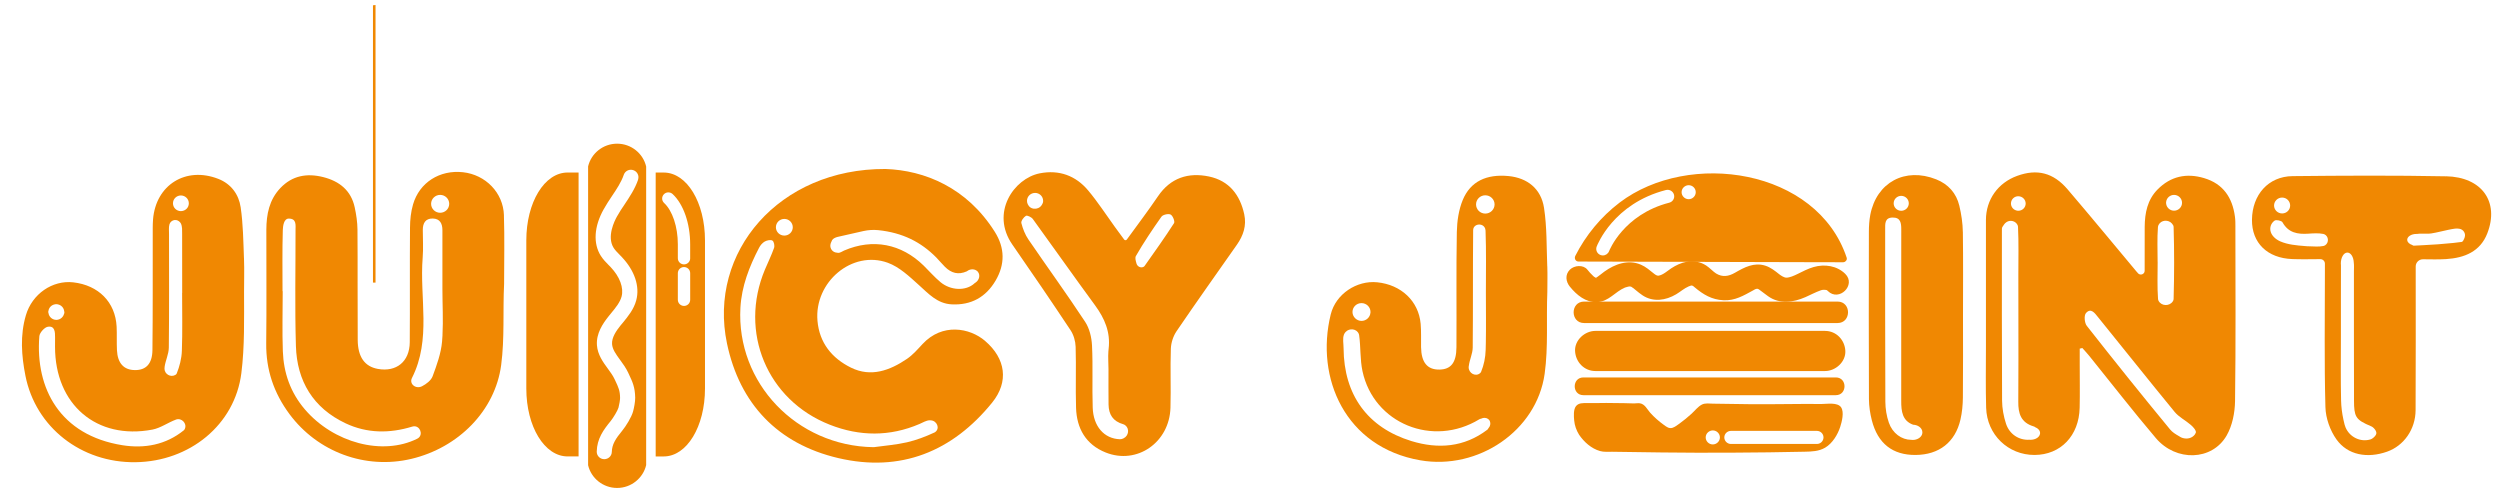 <svg width="261" height="51" viewBox="0 0 261 51" fill="none" xmlns="http://www.w3.org/2000/svg">
<path d="M79.474 42.493C79.478 42.477 79.481 42.461 79.474 42.493V42.493Z" fill="#F08802"/>
<path d="M38.938 0.552L39.205 0.522V29.502H38.938V0.552Z" fill="#F08802"/>
<path d="M165.308 41.256H191.661C192.868 41.256 192.87 39.404 191.661 39.404H165.308C164.1 39.404 164.098 41.256 165.308 41.256Z" fill="#F08802"/>
<path d="M233.377 23.711C233.377 23.341 233.377 22.965 233.325 22.6C233.059 20.637 232.109 19.19 230.109 18.595C228.257 18.042 226.61 18.405 225.25 19.782C224.186 20.86 223.918 22.24 223.906 23.685C223.895 25.158 223.899 26.627 223.902 28.271C223.902 28.627 223.455 28.799 223.212 28.534C223.146 28.462 223.09 28.395 223.031 28.327C220.636 25.467 218.269 22.589 215.845 19.755C214.36 18.019 212.659 17.608 210.598 18.358C208.591 19.085 207.335 20.837 207.332 22.963C207.325 27.382 207.327 31.8 207.332 36.219C207.332 38.338 207.292 40.454 207.353 42.568C207.433 45.384 209.65 47.508 212.412 47.498C215.128 47.487 217.05 45.491 217.116 42.575C217.151 41.051 217.123 39.53 217.123 38.01V36.398L217.396 36.333C217.631 36.602 217.878 36.86 218.104 37.137C220.424 40.006 222.681 42.928 225.071 45.737C227.184 48.223 230.939 48.109 232.457 45.475C233.055 44.439 233.321 43.089 233.339 41.876C233.422 35.824 233.379 29.772 233.375 23.716M210.711 20.489C211.135 20.489 211.48 20.83 211.48 21.248C211.48 21.666 211.137 22.003 210.711 22.003H210.685C210.652 22.003 210.619 21.999 210.591 21.992C210.224 21.934 209.944 21.622 209.944 21.246C209.944 20.828 210.285 20.486 210.711 20.486M212.984 45.287C212.984 45.287 212.979 45.291 212.977 45.291C212.923 45.647 212.502 45.914 211.986 45.914C211.951 45.914 211.918 45.914 211.885 45.909H211.88C210.768 45.977 209.782 45.328 209.424 44.225C209.175 43.461 209.024 42.631 209.017 41.832C208.984 35.926 208.998 30.023 208.998 24.122C208.998 23.971 208.984 23.778 209.057 23.685C209.191 23.514 209.236 23.349 209.485 23.184C209.869 22.933 210.415 23.065 210.622 23.474C210.655 23.539 210.676 23.606 210.68 23.674C210.76 25.34 210.716 27.015 210.716 28.683C210.72 30.13 210.716 31.577 210.72 33.025C210.72 35.996 210.735 38.965 210.709 41.937C210.697 43.158 210.97 44.123 212.328 44.52C212.375 44.534 212.422 44.555 212.462 44.592C212.462 44.592 212.464 44.593 212.469 44.597C212.777 44.715 212.984 44.945 212.984 45.21C212.984 45.236 212.984 45.261 212.979 45.282L212.984 45.287ZM226.137 21.155C226.137 21.121 226.142 21.083 226.149 21.049C226.208 20.651 226.556 20.347 226.97 20.347C227.431 20.347 227.805 20.716 227.805 21.172C227.805 21.627 227.431 21.996 226.97 21.996C226.549 21.996 226.198 21.68 226.146 21.272C226.142 21.239 226.139 21.204 226.139 21.172V21.158L226.137 21.155ZM225.292 23.688C225.299 23.616 225.321 23.544 225.358 23.476C225.619 22.96 226.37 22.895 226.751 23.337C226.852 23.451 226.923 23.569 226.925 23.688C227.001 26.199 226.994 28.715 226.925 31.227C226.921 31.308 226.89 31.396 226.831 31.477C226.485 31.986 225.666 31.968 225.365 31.426C225.33 31.359 225.304 31.289 225.299 31.222C225.205 29.935 225.259 28.639 225.259 27.34H225.255C225.255 26.122 225.196 24.896 225.29 23.685M229.255 45.094C229.255 45.094 229.255 45.112 229.25 45.119C229.25 45.131 229.25 45.138 229.245 45.147V45.152C229.245 45.152 229.238 45.17 229.238 45.18C229.219 45.238 229.191 45.294 229.151 45.349C229.012 45.54 228.822 45.668 228.608 45.733C228.572 45.747 228.535 45.754 228.499 45.758C228.464 45.77 228.426 45.772 228.386 45.777C228.342 45.779 228.299 45.784 228.255 45.784C228.203 45.784 228.154 45.779 228.102 45.772C228.062 45.767 228.026 45.765 227.989 45.754C227.954 45.747 227.916 45.735 227.881 45.728C227.801 45.707 227.725 45.675 227.655 45.635C227.629 45.623 227.608 45.609 227.586 45.596C227.561 45.582 227.539 45.568 227.521 45.551C227.516 45.551 227.514 45.547 227.509 45.547C227.128 45.331 226.791 45.122 226.554 44.831C223.61 41.263 220.718 37.655 217.862 34.019C217.622 33.715 217.556 32.948 217.77 32.693C218.278 32.093 218.699 32.693 219.012 33.083C221.688 36.384 224.33 39.715 227.029 42.998C227.478 43.547 228.179 43.888 228.728 44.367C228.794 44.42 228.859 44.485 228.93 44.559V44.564C229.092 44.731 229.231 44.929 229.25 45.075V45.089L229.255 45.094Z" fill="#F08802"/>
<path d="M161.533 27.795C161.453 25.762 161.505 23.706 161.197 21.703C160.884 19.682 159.437 18.572 157.495 18.381C155.189 18.158 153.517 18.934 152.709 20.883C152.286 21.913 152.114 23.104 152.093 24.227C152.02 28.232 152.079 32.242 152.053 36.252C152.046 37.868 151.469 38.57 150.272 38.584C149.008 38.602 148.385 37.838 148.359 36.245C148.345 35.427 148.387 34.607 148.316 33.798C148.102 31.433 146.281 29.721 143.773 29.47C141.653 29.259 139.458 30.678 138.928 32.825C137.295 39.469 140.448 46.699 148.281 48.056C154.309 49.101 160.432 44.982 161.262 39.021C161.651 36.207 161.425 33.32 161.542 30.471C161.542 29.579 161.571 28.687 161.538 27.797M153.345 38.201C153.42 37.555 153.745 36.925 153.752 36.284C153.792 32.202 153.757 28.118 153.797 24.036V24.022C153.815 23.323 154.867 23.225 155.062 23.899C155.077 23.959 155.088 24.022 155.091 24.082C155.171 26.232 155.126 28.385 155.126 30.539C155.126 32.295 155.154 34.047 155.121 35.798C155.117 36.049 155.109 36.3 155.102 36.551C155.081 37.313 154.921 38.11 154.629 38.812C154.608 38.863 154.575 38.909 154.531 38.949C154.062 39.374 153.319 38.967 153.328 38.335C153.333 38.289 153.335 38.247 153.34 38.198M142.142 31.645C142.66 31.645 143.081 32.06 143.081 32.572V32.632L143.076 32.636C143.043 33.12 142.636 33.503 142.14 33.503C141.643 33.503 141.199 33.085 141.199 32.572C141.199 32.058 141.62 31.645 142.14 31.645M155.385 44.717C155.357 44.782 155.317 44.831 155.265 44.871C152.858 46.694 150.147 46.903 147.349 46.046C142.768 44.638 140.305 41.23 140.269 36.363C140.269 35.88 140.149 35.352 140.309 34.93C140.345 34.832 140.403 34.746 140.476 34.665C140.879 34.214 141.667 34.316 141.867 34.883C141.881 34.923 141.893 34.957 141.895 34.997C142.067 36.24 141.982 37.527 142.243 38.749C143.422 44.227 149.594 46.729 154.441 43.774C154.5 43.742 154.561 43.721 154.634 43.707C154.874 43.584 155.154 43.6 155.349 43.734C155.394 43.762 155.434 43.8 155.465 43.841C155.5 43.888 155.531 43.934 155.547 43.988C155.646 44.218 155.582 44.504 155.385 44.715M155.065 22.298C154.531 22.298 154.1 21.871 154.1 21.341C154.1 20.811 154.533 20.389 155.065 20.389C155.597 20.389 156.034 20.814 156.034 21.341C156.034 21.869 155.599 22.298 155.065 22.298Z" fill="#F08802"/>
<path d="M255.353 18.407C250.019 18.302 244.675 18.332 239.341 18.388C236.814 18.416 235.132 20.331 235.106 22.946C235.084 25.358 236.706 26.952 239.315 27.047C240.256 27.082 241.2 27.061 242.245 27.054C242.506 27.054 242.72 27.265 242.72 27.518V28.464C242.72 33.143 242.647 37.824 242.774 42.501C242.802 43.646 243.256 44.933 243.925 45.872C245.096 47.519 247.162 47.879 249.212 47.154C250.958 46.539 252.176 44.829 252.188 42.822C252.214 37.994 252.2 33.169 252.2 28.336V27.814C252.2 27.398 252.546 27.061 252.969 27.068C253.819 27.079 254.602 27.096 255.379 27.049C257.292 26.926 258.936 26.269 259.675 24.361C260.948 21.079 259.12 18.477 255.353 18.402M238.254 20.625C238.715 20.625 239.092 20.997 239.092 21.457C239.092 21.917 238.715 22.284 238.254 22.284C237.793 22.284 237.412 21.913 237.412 21.457C237.412 21.002 237.788 20.625 238.254 20.625ZM242.75 25.602C242.692 25.637 242.63 25.667 242.565 25.681C242.101 25.774 241.609 25.732 241.127 25.716C241.045 25.716 240.965 25.711 240.885 25.709H240.88C240.8 25.702 240.725 25.697 240.645 25.69C239.736 25.618 238.856 25.544 238.061 25.2C237.593 24.995 237.106 24.594 237.026 24.043C236.96 23.567 237.219 23.202 237.473 23.03C237.64 22.916 238.197 23.037 238.294 23.209C238.901 24.305 239.866 24.471 240.983 24.396C241.506 24.361 242.047 24.322 242.55 24.422C242.586 24.429 242.623 24.44 242.656 24.454C243.118 24.654 243.169 25.325 242.75 25.604M248.009 45.447C247.889 45.63 247.673 45.811 247.492 45.87C246.442 46.192 245.306 45.644 244.875 44.622C244.835 44.529 244.802 44.429 244.774 44.325C244.727 44.153 244.687 43.981 244.652 43.804C244.51 43.149 244.423 42.475 244.409 41.809C244.358 39.583 244.39 37.357 244.39 35.129V31.087C244.39 30.134 244.39 29.18 244.395 28.227C244.395 28.048 244.388 27.862 244.395 27.683C244.388 27.625 244.383 27.565 244.383 27.505C244.383 26.877 244.689 26.369 245.061 26.369C245.433 26.369 245.71 26.831 245.736 27.419C245.776 27.721 245.75 28.039 245.75 28.343V34.981C245.75 37.007 245.755 39.03 245.758 41.056V41.818C245.758 42.643 245.805 43.14 246.019 43.502C246.261 43.913 246.722 44.155 247.576 44.517C247.656 44.552 247.739 44.615 247.816 44.689C247.899 44.771 247.976 44.873 248.026 44.968C248.073 45.061 248.101 45.152 248.094 45.226C248.089 45.293 248.059 45.37 248.012 45.449M257.313 24.789C257.313 24.789 257.308 24.793 257.308 24.796C257.216 25.042 257.12 25.244 256.995 25.258C256.708 25.297 256.421 25.33 256.134 25.363C255.082 25.476 254.021 25.546 252.965 25.599C252.831 25.607 252.699 25.613 252.565 25.62C252.423 25.627 252.285 25.634 252.143 25.641C252.096 25.646 252.049 25.646 252.002 25.648C251.948 25.653 251.896 25.623 251.835 25.576C251.546 25.483 251.339 25.297 251.318 25.079V25.075C251.318 25.075 251.313 25.049 251.313 25.035C251.313 24.698 251.743 24.422 252.278 24.422C252.292 24.422 252.311 24.422 252.325 24.424C252.511 24.392 252.706 24.389 252.899 24.392C253.04 24.396 253.179 24.398 253.315 24.398C253.487 24.403 253.656 24.394 253.819 24.371C254.428 24.278 255.024 24.108 255.631 23.987C255.852 23.941 256.073 23.897 256.299 23.869C256.445 23.85 256.598 23.857 256.748 23.88C257.181 23.941 257.456 24.382 257.308 24.786" fill="#F08802"/>
<path d="M204.921 24.227C204.907 23.307 204.768 22.375 204.554 21.478C204.245 20.175 203.408 19.232 202.144 18.725C198.897 17.431 195.909 19.037 195.259 22.424C195.151 23 195.111 23.602 195.111 24.194C195.099 30.025 195.092 35.854 195.118 41.685C195.123 42.42 195.238 43.165 195.419 43.879C196.041 46.311 197.598 47.519 199.994 47.498C202.436 47.477 204.123 46.176 204.671 43.807C204.845 43.059 204.918 42.266 204.925 41.495C204.954 38.672 204.937 35.847 204.937 33.027C204.937 30.207 204.965 27.156 204.923 24.227M198.488 20.447C198.923 20.447 199.278 20.795 199.278 21.227C199.278 21.66 198.923 22.006 198.488 22.006C198.052 22.006 197.699 21.657 197.699 21.227C197.699 20.798 198.052 20.447 198.488 20.447ZM200.667 45.338C200.554 45.679 200.158 45.93 199.69 45.93C199.638 45.93 199.589 45.925 199.542 45.918C199.537 45.923 199.537 45.918 199.535 45.918C198.514 45.914 197.582 45.231 197.198 44.13C196.958 43.442 196.836 42.682 196.831 41.955C196.803 35.95 196.812 29.939 196.812 23.929C196.812 23.369 196.754 22.728 197.582 22.712C198.431 22.693 198.492 23.295 198.492 23.941C198.485 26.984 198.488 30.023 198.488 33.064C198.488 36.105 198.492 38.926 198.488 41.857C198.483 42.952 198.61 43.937 199.732 44.341C200.201 44.359 200.587 44.624 200.676 44.975V44.98C200.69 45.031 200.697 45.084 200.697 45.138C200.697 45.205 200.685 45.275 200.664 45.338" fill="#F08802"/>
<path d="M192.787 26.882C189.688 17.619 176.33 15.645 169.083 21.153C167.142 22.63 165.552 24.554 164.46 26.717C164.33 26.98 164.486 27.305 164.801 27.305C167.914 27.312 171.025 27.323 174.14 27.33C174.782 27.33 175.429 27.335 176.072 27.335H176.083C176.446 27.335 176.813 27.34 177.175 27.34H177.187C181.128 27.351 185.069 27.36 189.015 27.372C190.145 27.372 191.276 27.377 192.408 27.379C192.531 27.379 192.627 27.333 192.688 27.261C192.789 27.179 192.841 27.049 192.789 26.884M174.272 21.16C169.476 22.396 168.003 26.183 167.989 26.22C167.883 26.496 167.62 26.668 167.34 26.668C167.26 26.668 167.18 26.654 167.1 26.626C166.74 26.494 166.559 26.099 166.69 25.748C166.763 25.565 168.439 21.25 173.923 19.838C174.29 19.745 174.667 19.963 174.766 20.328C174.865 20.691 174.639 21.067 174.272 21.16ZM175.778 20.581C175.643 20.449 175.559 20.265 175.559 20.066C175.559 19.866 175.641 19.682 175.778 19.55C175.914 19.418 176.098 19.334 176.3 19.334C176.707 19.334 177.036 19.664 177.036 20.066C177.036 20.265 176.954 20.449 176.818 20.581C176.683 20.714 176.502 20.797 176.3 20.797C176.098 20.797 175.912 20.716 175.778 20.581Z" fill="#F08802"/>
<path d="M163.906 29.939C164.6 30.792 165.553 31.593 166.73 31.542C167.963 31.489 168.6 30.46 169.648 30.021C169.746 29.979 170.083 29.907 170.078 29.907C170.283 29.907 170.304 29.93 170.415 30.016C170.424 30.023 170.615 30.144 170.488 30.055C170.582 30.121 170.666 30.2 170.753 30.274C170.993 30.471 171.238 30.676 171.499 30.845C172.603 31.563 173.902 31.368 174.984 30.727C175.426 30.464 175.824 30.104 176.299 29.9C176.678 29.737 176.697 29.807 176.918 29.991C177.829 30.755 178.704 31.285 179.935 31.347C181.121 31.408 182.031 30.859 183.024 30.318C183.21 30.216 183.215 30.183 183.457 30.139C183.299 30.169 183.509 30.137 183.539 30.144C183.339 30.093 183.688 30.248 183.572 30.169C183.831 30.348 184.179 30.636 184.596 30.931C185.789 31.777 187.217 31.579 188.483 31.022C189.031 30.78 189.544 30.502 190.109 30.302C190.121 30.297 190.354 30.246 190.189 30.272C190.318 30.251 190.488 30.248 190.619 30.265C190.41 30.239 190.798 30.304 190.671 30.276C190.735 30.29 190.735 30.293 190.829 30.385C191.998 31.54 193.815 29.749 192.645 28.592C191.779 27.737 190.49 27.549 189.342 27.879C188.756 28.046 188.208 28.336 187.664 28.604C187.295 28.785 186.852 28.987 186.49 28.987C186.264 28.987 185.946 28.782 185.765 28.641C185.304 28.276 184.857 27.911 184.285 27.732C183.116 27.368 182.114 27.907 181.132 28.473C180.457 28.864 179.822 28.954 179.165 28.555C178.873 28.376 178.49 27.958 178.128 27.721C177.525 27.328 176.812 27.205 176.106 27.326C175.521 27.426 174.97 27.693 174.476 28.013C174.083 28.269 173.622 28.715 173.142 28.78C172.989 28.801 172.812 28.678 172.673 28.566C172.24 28.22 171.831 27.858 171.316 27.635C169.986 27.059 168.593 27.563 167.485 28.364C167.245 28.538 166.986 28.762 166.775 28.905C166.76 28.915 166.49 29.077 166.593 29.017C166.671 28.973 166.873 29.115 166.6 28.998C166.662 29.024 166.739 29.091 166.527 28.957C166.229 28.764 166.598 29.045 166.32 28.803C166.097 28.608 165.904 28.373 165.718 28.146C165.285 27.611 164.356 27.7 163.902 28.146C163.367 28.673 163.466 29.403 163.902 29.939" fill="#F08802"/>
<path d="M165.384 33.726H191.838C193.299 33.726 193.302 31.484 191.838 31.484H165.384C163.923 31.484 163.92 33.726 165.384 33.726Z" fill="#F08802"/>
<path d="M192.654 36.642C192.602 35.506 191.722 34.546 190.532 34.546H166.56C165.449 34.546 164.386 35.51 164.437 36.642C164.489 37.778 165.369 38.737 166.56 38.737H190.532C191.642 38.737 192.706 37.773 192.654 36.642Z" fill="#F08802"/>
<path d="M192.218 42.531C191.844 41.978 190.759 42.176 190.197 42.176C188.926 42.169 187.656 42.169 186.385 42.187C183.87 42.222 181.354 42.192 178.839 42.143C178.472 42.136 178.025 42.062 177.684 42.234C177.27 42.443 176.94 42.882 176.601 43.191C176.199 43.553 175.78 43.907 175.338 44.222C175.112 44.383 174.867 44.58 174.597 44.666C174.251 44.773 173.98 44.559 173.719 44.369C173.197 43.992 172.703 43.563 172.274 43.082C171.959 42.726 171.726 42.183 171.204 42.104C171.001 42.076 170.79 42.118 170.583 42.118C170.246 42.118 169.907 42.092 169.571 42.09C168.943 42.076 168.314 42.069 167.686 42.069C167.011 42.074 166.335 42.09 165.658 42.083C165.255 42.083 164.813 42.055 164.535 42.399C164.253 42.754 164.303 43.46 164.343 43.883C164.39 44.42 164.571 44.922 164.855 45.384C165.371 46.141 166.133 46.831 167.041 47.089C167.455 47.208 167.886 47.157 168.314 47.164C168.797 47.171 169.284 47.178 169.771 47.184C172.234 47.224 174.7 47.257 177.164 47.264C179.672 47.268 182.18 47.257 184.686 47.224C185.924 47.206 187.162 47.185 188.399 47.159C189.133 47.145 189.886 47.124 190.547 46.736C191.303 46.292 191.86 45.375 192.119 44.564C192.286 44.044 192.552 43.033 192.213 42.529M179.338 46.183C179.204 46.316 179.018 46.399 178.816 46.399C178.613 46.399 178.427 46.318 178.293 46.183C178.159 46.051 178.074 45.867 178.074 45.667C178.074 45.468 178.157 45.284 178.293 45.152C178.43 45.019 178.613 44.936 178.816 44.936C179.223 44.936 179.557 45.266 179.557 45.667C179.557 45.867 179.474 46.051 179.338 46.183ZM189.684 46.35H180.712C180.331 46.35 180.018 46.041 180.018 45.665C180.018 45.289 180.331 44.984 180.712 44.984H189.684C190.065 44.984 190.373 45.289 190.373 45.665C190.373 46.041 190.065 46.35 189.684 46.35Z" fill="#F08802"/>
<path d="M69.288 18.013H68.453V47.653H69.288C71.707 47.653 73.601 44.535 73.601 40.56V25.101C73.601 21.126 71.707 18.013 69.288 18.013ZM72.055 31.3C72.055 31.653 71.766 31.939 71.413 31.939C71.06 31.939 70.766 31.653 70.766 31.3V28.519C70.766 28.17 71.055 27.88 71.413 27.88C71.771 27.88 72.055 28.168 72.055 28.519V31.3ZM72.055 26.965C72.055 27.318 71.766 27.603 71.413 27.603C71.06 27.603 70.766 27.318 70.766 26.965V25.499C70.766 23.686 70.204 21.993 69.331 21.189C69.072 20.947 69.06 20.543 69.305 20.288C69.545 20.027 69.954 20.018 70.218 20.255C71.35 21.308 72.053 23.315 72.053 25.499V26.965H72.055Z" fill="#F08802"/>
<path d="M54.947 25.099V40.56C54.947 44.535 56.841 47.651 59.26 47.651H60.404V18.011H59.26C56.841 18.011 54.947 21.124 54.947 25.099Z" fill="#F08802"/>
<path d="M64.426 15C62.955 15 61.718 16.018 61.398 17.374V48.568C61.718 49.927 62.955 50.942 64.426 50.942C65.896 50.942 67.141 49.918 67.459 48.556V17.388C67.141 16.022 65.903 15 64.426 15ZM66.623 18.747C66.292 19.716 65.736 20.546 65.205 21.345C64.915 21.77 64.649 22.174 64.416 22.595C64.146 23.071 63.329 24.72 64.066 25.882C64.216 26.116 64.435 26.34 64.668 26.576C64.753 26.66 64.835 26.746 64.915 26.832C66.261 28.252 66.814 29.903 66.423 31.355C66.174 32.292 65.565 33.03 65.028 33.688C64.948 33.781 64.868 33.876 64.79 33.971C64.348 34.52 63.849 35.235 63.899 35.925C63.939 36.48 64.308 36.987 64.741 37.579C65.037 37.986 65.348 38.409 65.576 38.894L65.645 39.045C66.037 39.875 66.294 40.418 66.315 41.517C66.322 41.931 66.188 42.628 66.092 42.962C65.927 43.569 65.325 44.519 64.972 44.949C64.259 45.813 63.894 46.394 63.873 47.179C63.866 47.604 63.515 47.938 63.087 47.938H63.066C62.63 47.927 62.289 47.571 62.299 47.142C62.332 45.789 63.007 44.867 63.75 43.963C64.021 43.631 64.487 42.86 64.572 42.551C64.649 42.281 64.739 41.745 64.736 41.543C64.725 40.778 64.576 40.462 64.219 39.705L64.146 39.554C63.979 39.196 63.727 38.855 63.459 38.488C62.96 37.807 62.393 37.031 62.32 36.041C62.233 34.812 62.934 33.772 63.553 33.002C63.633 32.903 63.713 32.805 63.797 32.703C64.275 32.122 64.727 31.571 64.892 30.963C65.136 30.052 64.713 28.902 63.758 27.892C63.684 27.812 63.607 27.736 63.532 27.662C63.266 27.392 62.962 27.081 62.724 26.707C61.908 25.417 62.016 23.645 63.028 21.842C63.292 21.366 63.59 20.919 63.877 20.487C64.381 19.737 64.856 19.028 65.122 18.25C65.261 17.844 65.706 17.623 66.118 17.765C66.529 17.902 66.753 18.341 66.614 18.747" fill="#F08802"/>
<path d="M102.841 35.588C101.232 34.215 98.371 33.704 96.317 35.914C95.806 36.462 95.305 37.045 94.693 37.463C92.909 38.674 90.933 39.412 88.846 38.383C86.858 37.403 85.547 35.802 85.345 33.498C84.992 29.45 88.961 26.082 92.684 27.432C93.895 27.871 94.947 28.87 95.931 29.759C96.945 30.67 97.846 31.688 99.335 31.774C101.387 31.885 102.924 31.023 103.943 29.29C104.938 27.592 104.914 25.882 103.858 24.205C100.95 19.584 96.533 17.779 92.441 17.642C81.335 17.59 73.893 26.316 75.898 35.862C77.22 42.151 81.189 46.345 87.528 47.827C94.029 49.344 99.437 47.149 103.585 42.026C105.338 39.856 105.001 37.435 102.841 35.591M86.721 25.415C86.766 25.292 86.813 25.18 86.872 25.069C86.964 24.904 87.234 24.785 87.441 24.734C88.406 24.507 89.373 24.291 90.154 24.119C90.653 24.012 91.166 23.975 91.672 24.026C94.248 24.293 96.142 25.266 97.743 26.876C98.055 27.195 98.338 27.55 98.658 27.864C99.319 28.517 100.048 28.721 100.938 28.326C100.95 28.314 100.959 28.307 100.975 28.298C101.328 28.038 101.804 28.064 102.06 28.345C102.072 28.349 102.079 28.349 102.091 28.349C102.086 28.356 102.086 28.363 102.086 28.37C102.091 28.377 102.098 28.389 102.105 28.396C102.352 28.723 102.246 29.213 101.867 29.488C101.834 29.513 101.801 29.534 101.766 29.548C101.759 29.562 101.745 29.574 101.733 29.585C100.827 30.41 99.244 30.331 98.192 29.46C97.561 28.935 97.018 28.307 96.43 27.729C94.093 25.441 91.112 24.874 88.131 26.154C87.924 26.244 87.712 26.409 87.51 26.4C87.415 26.393 87.319 26.379 87.23 26.356C86.818 26.258 86.587 25.812 86.726 25.42M81.884 22.855C82.373 22.855 82.766 23.245 82.766 23.726C82.766 24.207 82.371 24.595 81.884 24.595C81.397 24.595 81.004 24.207 81.004 23.726C81.004 23.245 81.397 22.855 81.884 22.855ZM97.644 45.102C97.615 45.123 97.585 45.141 97.552 45.155C96.637 45.581 95.672 45.947 94.691 46.175C93.573 46.431 92.42 46.521 91.286 46.677C91.246 46.684 91.206 46.684 91.168 46.684C83.171 46.559 76.858 39.981 77.3 32.117C77.427 29.883 78.222 27.834 79.248 25.866C79.38 25.61 79.599 25.35 79.844 25.213C80.069 25.087 80.467 25.004 80.644 25.12C80.808 25.227 80.891 25.661 80.811 25.884C80.538 26.656 80.173 27.394 79.855 28.152C77.128 34.659 80.081 41.77 86.632 44.342C89.742 45.564 92.888 45.597 95.997 44.263C96.343 44.114 96.698 43.889 97.051 43.878C97.098 43.878 97.145 43.878 97.197 43.885C97.827 43.938 98.15 44.725 97.641 45.102" fill="#F08802"/>
<path d="M52.612 22.474C52.534 20.106 50.69 18.243 48.339 17.981C45.915 17.713 43.788 19.047 43.122 21.34C42.897 22.114 42.809 22.95 42.805 23.761C42.772 27.75 42.809 31.743 42.779 35.735C42.76 37.756 41.381 38.866 39.44 38.513C38.082 38.264 37.36 37.284 37.346 35.493C37.318 31.648 37.351 27.805 37.32 23.96C37.313 23.189 37.195 22.404 37.031 21.644C36.652 19.886 35.44 18.917 33.739 18.487C32.045 18.062 30.513 18.324 29.27 19.632C28.106 20.857 27.814 22.378 27.807 23.979C27.8 27.936 27.84 31.89 27.793 35.846C27.762 38.599 28.586 41.032 30.23 43.243C33.165 47.193 38.155 49.042 42.944 47.906C47.852 46.742 51.69 42.885 52.322 38.111C52.692 35.314 52.489 32.456 52.628 29.631C52.628 27.246 52.687 24.853 52.609 22.471M43.673 45.731C43.638 45.761 43.595 45.785 43.555 45.803C39.932 47.606 34.819 46.236 31.826 42.737C30.322 40.978 29.609 38.924 29.529 36.671C29.452 34.585 29.515 32.491 29.515 30.401H29.496C29.496 28.27 29.461 26.144 29.525 24.019C29.539 23.593 29.631 22.815 30.153 22.82C30.979 22.827 30.854 23.498 30.854 24.042C30.861 28.075 30.774 32.106 30.894 36.136C31.002 39.77 32.687 42.595 36.073 44.191C38.303 45.246 40.657 45.269 43.038 44.537C43.082 44.523 43.129 44.516 43.172 44.509C43.84 44.43 44.205 45.334 43.671 45.734M46.198 34.986C46.186 35.217 46.167 35.444 46.151 35.667C46.042 36.896 45.6 38.114 45.165 39.284C45.007 39.714 44.501 40.1 44.059 40.325C43.409 40.657 42.697 40.084 43.007 39.463C45.059 35.414 43.788 31.093 44.127 26.904C44.205 25.942 44.141 24.966 44.141 23.995C44.141 23.303 44.412 22.804 45.176 22.813C45.944 22.827 46.188 23.354 46.188 24.035V30.187C46.188 31.787 46.282 33.393 46.195 34.984M45.953 22.213C45.431 22.213 45.007 21.795 45.007 21.28C45.007 20.764 45.431 20.346 45.953 20.346C46.475 20.346 46.899 20.764 46.899 21.28C46.899 21.795 46.475 22.213 45.953 22.213Z" fill="#F08802"/>
<path d="M25.469 26.939C25.401 25.169 25.382 23.389 25.126 21.644C24.933 20.306 24.133 19.198 22.794 18.675C19.399 17.349 16.269 19.303 15.978 22.901C15.931 23.496 15.949 24.093 15.945 24.692C15.938 28.649 15.959 32.605 15.914 36.562C15.895 37.986 15.236 38.653 14.079 38.636C12.926 38.625 12.276 37.923 12.21 36.557C12.171 35.735 12.215 34.914 12.175 34.092C12.041 31.544 10.288 29.776 7.643 29.476C5.479 29.234 3.354 30.684 2.702 32.914C2.086 35.007 2.239 37.131 2.657 39.236C3.719 44.609 8.483 48.336 14.159 48.254C19.789 48.178 24.524 44.356 25.199 38.945C25.549 36.155 25.479 33.284 25.479 30.456C25.479 29.945 25.484 29.432 25.491 28.925C25.498 28.263 25.498 27.599 25.472 26.937M17.182 38.318C17.274 37.633 17.618 36.971 17.625 36.292C17.669 32.34 17.646 28.386 17.646 24.437C17.651 24.102 17.601 23.749 17.686 23.436L17.691 23.429C17.808 23.006 18.321 22.827 18.676 23.094C18.768 23.166 18.843 23.243 18.888 23.336C19.039 23.654 19.013 24.063 19.015 24.432C19.022 26.484 19.02 28.537 19.02 30.586H19.013C19.013 32.596 19.06 34.615 18.987 36.627C18.961 37.424 18.749 38.246 18.451 38.992C18.425 39.057 18.371 39.108 18.291 39.15C17.813 39.419 17.196 39.064 17.173 38.52C17.173 38.453 17.173 38.388 17.185 38.323M5.062 32.431C5.116 32.122 5.347 31.873 5.65 31.79C5.65 31.785 5.655 31.785 5.657 31.79C5.756 31.757 5.857 31.746 5.961 31.762C5.987 31.767 6.015 31.769 6.041 31.776C6.046 31.776 6.048 31.776 6.053 31.78C6.396 31.852 6.66 32.134 6.7 32.482C6.705 32.487 6.705 32.494 6.705 32.501C6.719 32.547 6.723 32.591 6.723 32.633C6.723 32.675 6.709 32.726 6.683 32.777C6.599 33.093 6.333 33.335 6.001 33.383C5.989 33.388 5.98 33.388 5.966 33.391C5.947 33.398 5.928 33.398 5.914 33.395H5.881C5.462 33.395 5.112 33.081 5.06 32.677C5.06 32.673 5.055 32.666 5.055 32.659C5.048 32.645 5.043 32.629 5.041 32.614C5.029 32.556 5.036 32.496 5.067 32.431M19.298 44.77C19.272 44.835 19.232 44.888 19.185 44.928C17.316 46.438 15.1 46.849 12.787 46.482C6.255 45.443 3.674 40.539 4.107 35.105C4.135 34.733 4.648 34.164 5.001 34.111C5.723 34.002 5.752 34.652 5.749 35.198C5.745 35.532 5.745 35.872 5.745 36.206C5.745 42.235 10.083 45.954 15.909 44.851C16.764 44.688 17.53 44.117 18.371 43.805C18.378 43.805 18.382 43.801 18.389 43.798C18.966 43.603 19.547 44.217 19.298 44.767M18.931 22.037C18.916 22.042 18.902 22.042 18.886 22.042C18.429 22.042 18.058 21.677 18.058 21.224C18.058 20.771 18.429 20.406 18.886 20.406C19.342 20.406 19.714 20.773 19.714 21.224C19.714 21.675 19.368 22.016 18.928 22.039" fill="#F08802"/>
<path d="M129.901 22.383C129.463 20.348 128.324 18.871 126.223 18.427C124.058 17.974 122.204 18.564 120.898 20.485C119.891 21.97 118.804 23.405 117.639 25.009C117.569 25.101 117.428 25.101 117.362 25.009C116.973 24.481 116.684 24.086 116.39 23.687C115.468 22.413 114.613 21.085 113.602 19.881C112.303 18.332 110.564 17.697 108.543 18.097C105.846 18.634 103.378 22.211 105.696 25.545C107.743 28.496 109.769 31.462 111.755 34.457C112.084 34.947 112.279 35.609 112.296 36.202C112.362 38.327 112.275 40.458 112.34 42.581C112.406 44.728 113.359 46.414 115.442 47.244C118.705 48.545 122.096 46.187 122.197 42.563C122.256 40.511 122.164 38.455 122.237 36.404C122.258 35.783 122.484 35.089 122.835 34.573C124.901 31.539 127.025 28.551 129.131 25.55C129.802 24.59 130.152 23.563 129.901 22.386M108.06 20.139C108.529 20.139 108.903 20.511 108.903 20.968C108.903 20.982 108.903 20.999 108.898 21.013C108.903 21.02 108.903 21.031 108.903 21.038C108.903 21.045 108.903 21.05 108.898 21.057C108.898 21.085 108.891 21.11 108.884 21.14C108.884 21.145 108.884 21.147 108.879 21.152C108.853 21.243 108.811 21.328 108.747 21.421C108.562 21.703 108.237 21.826 107.938 21.788C107.919 21.788 107.905 21.784 107.891 21.782C107.863 21.777 107.837 21.775 107.811 21.763C107.653 21.724 107.507 21.633 107.409 21.5C107.369 21.447 107.331 21.389 107.303 21.331C107.249 21.222 107.218 21.101 107.218 20.971C107.218 20.513 107.594 20.141 108.058 20.141M117.312 45.757C117.18 45.822 117.049 45.862 116.922 45.857C115.265 45.803 114.14 44.505 114.079 42.556C114.006 40.393 114.112 38.227 114.006 36.069C113.966 35.231 113.743 34.285 113.286 33.593C111.373 30.691 109.331 27.878 107.371 25.009C107.02 24.497 106.783 23.889 106.63 23.289C106.576 23.078 106.867 22.674 107.105 22.532C107.239 22.453 107.686 22.669 107.827 22.864C110.002 25.859 112.126 28.886 114.317 31.867C115.331 33.247 115.948 34.68 115.74 36.425C115.729 36.511 115.722 36.597 115.715 36.687C115.67 37.301 115.726 37.928 115.726 38.546C115.731 39.775 115.712 41.006 115.733 42.235C115.752 43.269 116.178 43.98 117.277 44.293C117.348 44.314 117.411 44.352 117.477 44.398C117.94 44.756 117.839 45.495 117.312 45.752M122.569 23.299C121.588 24.823 120.529 26.305 119.482 27.785C119.463 27.81 119.442 27.831 119.404 27.85C119.117 28.015 118.743 27.838 118.653 27.522C118.559 27.202 118.482 26.913 118.588 26.725C119.402 25.313 120.315 23.951 121.258 22.618C121.409 22.409 121.992 22.279 122.218 22.402C122.444 22.525 122.682 23.127 122.569 23.299Z" fill="#F08802"/>
</svg>
